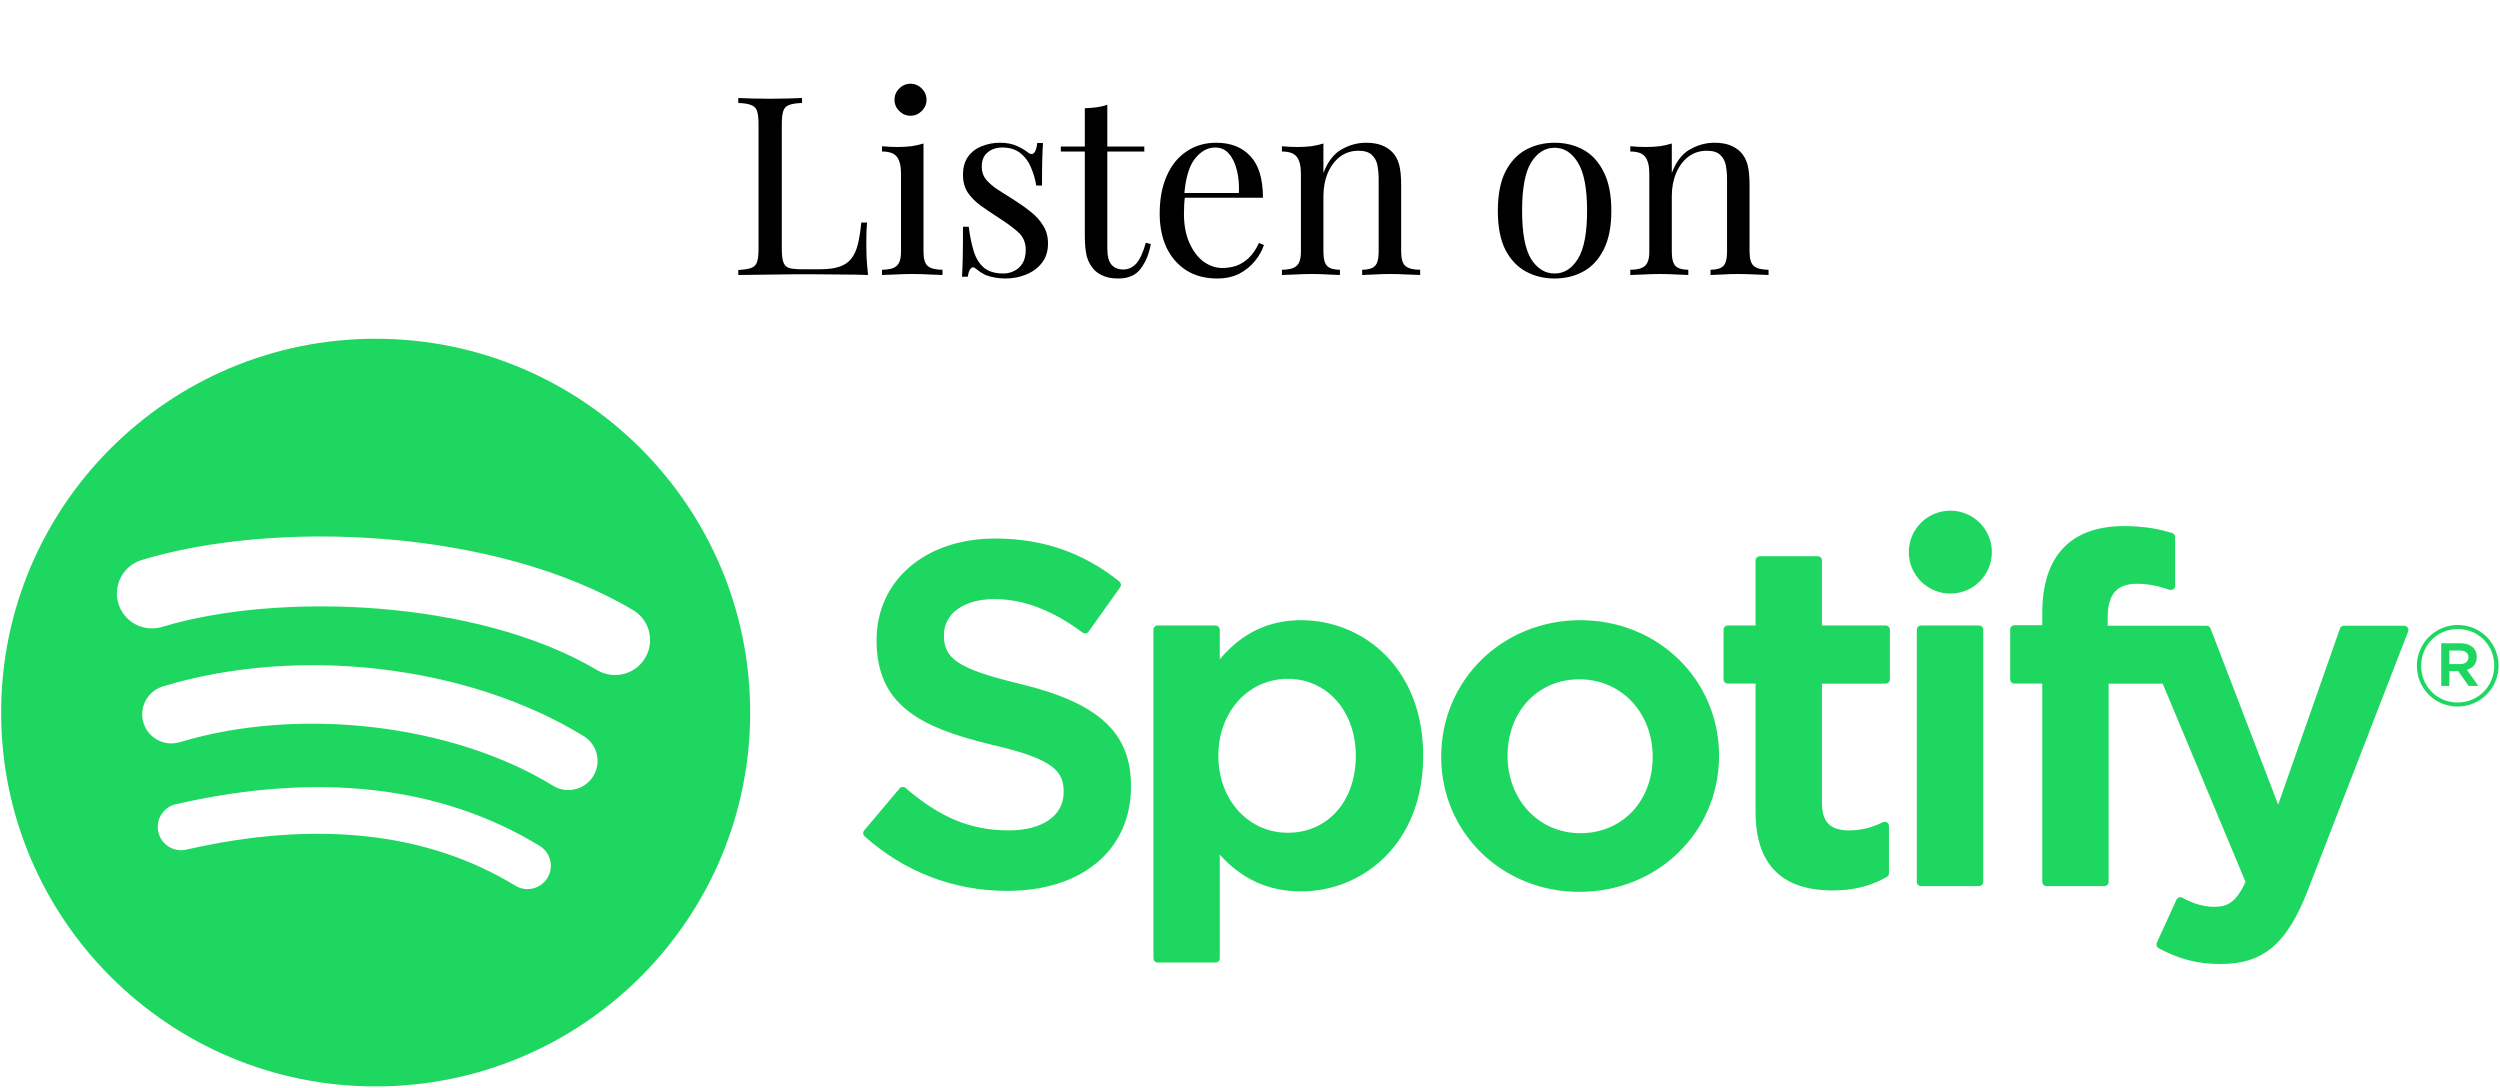 <?xml version="1.0" encoding="UTF-8"?> <svg xmlns="http://www.w3.org/2000/svg" width="200" height="87" viewBox="0 0 200 87" fill="none"><path d="M30.052 27.099C13.505 27.099 0.091 40.489 0.091 57.007C0.091 73.525 13.505 86.914 30.052 86.914C46.601 86.914 60.014 73.525 60.014 57.007C60.014 40.49 46.601 27.1 30.052 27.1L30.052 27.099ZM43.792 70.235C43.256 71.113 42.104 71.392 41.224 70.853C34.189 66.563 25.333 65.592 14.904 67.97C13.899 68.199 12.897 67.57 12.668 66.567C12.438 65.563 13.065 64.563 14.073 64.335C25.486 61.732 35.276 62.852 43.174 67.67C44.054 68.21 44.333 69.356 43.792 70.235ZM47.46 62.091C46.784 63.188 45.345 63.535 44.247 62.86C36.193 57.918 23.917 56.487 14.391 59.374C13.155 59.746 11.851 59.051 11.476 57.82C11.104 56.587 11.8 55.287 13.033 54.912C23.915 51.616 37.442 53.212 46.691 58.886C47.789 59.561 48.136 60.996 47.46 62.091ZM47.775 53.611C38.118 47.886 22.186 47.359 12.966 50.153C11.486 50.601 9.92 49.766 9.472 48.289C9.023 46.81 9.858 45.248 11.34 44.799C21.923 41.592 39.517 42.211 50.635 48.8C51.969 49.589 52.406 51.305 51.615 52.633C50.828 53.962 49.103 54.4 47.776 53.611H47.775ZM81.606 54.708C76.433 53.477 75.513 52.612 75.513 50.796C75.513 49.081 77.131 47.926 79.538 47.926C81.871 47.926 84.183 48.803 86.608 50.608C86.68 50.663 86.773 50.684 86.862 50.67C86.955 50.656 87.034 50.607 87.088 50.532L89.614 46.978C89.717 46.831 89.689 46.63 89.549 46.518C86.662 44.206 83.413 43.082 79.614 43.082C74.029 43.082 70.125 46.428 70.125 51.216C70.125 56.35 73.492 58.167 79.309 59.571C84.258 60.709 85.095 61.663 85.095 63.367C85.095 65.256 83.406 66.431 80.687 66.431C77.667 66.431 75.202 65.413 72.447 63.035C72.379 62.974 72.286 62.949 72.2 62.953C72.107 62.96 72.025 63.002 71.968 63.07L69.134 66.435C69.016 66.578 69.031 66.785 69.166 66.906C72.372 69.763 76.315 71.27 80.573 71.27C86.59 71.27 90.48 67.988 90.48 62.906C90.49 58.618 87.918 56.243 81.617 54.713L81.606 54.708ZM104.097 49.615C101.488 49.615 99.349 50.641 97.582 52.743V50.377C97.582 50.19 97.431 50.038 97.245 50.038H92.612C92.426 50.038 92.276 50.19 92.276 50.377V76.663C92.276 76.849 92.426 77.002 92.612 77.002H97.245C97.431 77.002 97.582 76.849 97.582 76.663V68.367C99.349 70.342 101.488 71.31 104.097 71.31C108.945 71.31 113.853 67.585 113.853 60.464C113.861 53.341 108.952 49.615 104.1 49.615L104.097 49.615ZM108.465 60.464C108.465 64.088 106.229 66.62 103.023 66.62C99.857 66.62 97.467 63.974 97.467 60.464C97.467 56.953 99.857 54.307 103.023 54.307C106.175 54.307 108.465 56.896 108.465 60.464ZM126.429 49.615C120.186 49.615 115.295 54.414 115.295 60.541C115.295 66.603 120.154 71.349 126.354 71.349C132.619 71.349 137.524 66.567 137.524 60.464C137.524 54.381 132.651 49.616 126.429 49.616V49.615ZM126.429 66.656C123.109 66.656 120.605 63.992 120.605 60.462C120.605 56.916 123.023 54.343 126.354 54.343C129.696 54.343 132.215 57.006 132.215 60.539C132.215 64.085 129.782 66.656 126.429 66.656ZM150.855 50.038H145.757V44.836C145.757 44.65 145.607 44.498 145.42 44.498H140.787C140.601 44.498 140.447 44.65 140.447 44.836V50.038H138.222C138.036 50.038 137.886 50.19 137.886 50.377V54.351C137.886 54.538 138.036 54.69 138.222 54.69H140.447V64.974C140.447 69.127 142.519 71.235 146.608 71.235C148.268 71.235 149.646 70.892 150.945 70.156C151.052 70.099 151.116 69.985 151.116 69.863V66.078C151.116 65.963 151.056 65.853 150.955 65.792C150.855 65.728 150.73 65.724 150.626 65.778C149.735 66.224 148.873 66.431 147.907 66.431C146.422 66.431 145.757 65.756 145.757 64.249V54.692H150.855C151.041 54.692 151.191 54.54 151.191 54.353V50.379C151.199 50.193 151.048 50.04 150.859 50.04L150.855 50.038ZM168.615 50.059V49.42C168.615 47.54 169.338 46.702 170.955 46.702C171.921 46.702 172.698 46.893 173.567 47.182C173.674 47.216 173.785 47.199 173.871 47.135C173.961 47.071 174.011 46.969 174.011 46.86V42.964C174.011 42.815 173.918 42.683 173.771 42.639C172.855 42.367 171.682 42.087 169.921 42.087C165.646 42.087 163.381 44.492 163.381 49.04V50.018H161.156C160.97 50.018 160.816 50.17 160.816 50.357V54.351C160.816 54.538 160.97 54.69 161.156 54.69H163.381V70.549C163.381 70.738 163.535 70.888 163.721 70.888H168.351C168.54 70.888 168.691 70.738 168.691 70.549V54.691H173.016L179.642 70.549C178.891 72.213 178.15 72.545 177.141 72.545C176.326 72.545 175.463 72.302 174.587 71.82C174.505 71.778 174.404 71.77 174.318 71.795C174.229 71.828 174.154 71.892 174.118 71.978L172.547 75.417C172.472 75.581 172.537 75.77 172.694 75.856C174.333 76.742 175.81 77.12 177.639 77.12C181.059 77.12 182.952 75.528 184.615 71.249L192.651 50.521C192.694 50.417 192.68 50.299 192.615 50.207C192.555 50.115 192.451 50.06 192.34 50.06H187.517C187.37 50.06 187.242 50.151 187.195 50.287L182.254 64.37L176.844 50.278C176.794 50.146 176.669 50.06 176.53 50.06H168.615V50.059ZM158.318 50.038H153.685C153.499 50.038 153.345 50.19 153.345 50.377V70.549C153.345 70.738 153.499 70.888 153.685 70.888H158.318C158.505 70.888 158.658 70.738 158.658 70.549V50.379C158.658 50.192 158.508 50.04 158.318 50.04V50.038ZM156.029 40.853C154.193 40.853 152.705 42.336 152.705 44.167C152.705 46 154.193 47.485 156.029 47.485C157.864 47.485 159.349 46 159.349 44.167C159.349 42.336 157.861 40.853 156.029 40.853ZM196.608 56.524C194.776 56.524 193.349 55.055 193.349 53.27C193.349 51.485 194.794 49.999 196.626 49.999C198.458 49.999 199.886 51.468 199.886 53.251C199.886 55.036 198.44 56.524 196.608 56.524ZM196.626 50.322C194.955 50.322 193.692 51.648 193.692 53.27C193.692 54.892 194.948 56.199 196.608 56.199C198.279 56.199 199.542 54.875 199.542 53.251C199.542 51.63 198.286 50.322 196.626 50.322ZM197.349 53.586L198.272 54.875H197.492L196.662 53.693H195.95V54.875H195.299V51.459H196.823C197.621 51.459 198.143 51.865 198.143 52.549C198.147 53.109 197.821 53.451 197.352 53.586H197.349ZM196.798 52.045H195.95V53.125H196.798C197.22 53.125 197.474 52.919 197.474 52.585C197.474 52.233 197.22 52.045 196.798 52.045Z" fill="#1ED760"></path><path d="M64.163 7.84V8.24C63.709 8.253 63.363 8.307 63.123 8.4C62.896 8.48 62.743 8.64 62.663 8.88C62.583 9.107 62.543 9.467 62.543 9.96V19.88C62.543 20.36 62.583 20.72 62.663 20.96C62.743 21.2 62.896 21.36 63.123 21.44C63.363 21.507 63.709 21.54 64.163 21.54H65.623C66.249 21.54 66.756 21.473 67.143 21.34C67.543 21.207 67.856 21 68.083 20.72C68.323 20.427 68.503 20.04 68.623 19.56C68.743 19.08 68.836 18.493 68.903 17.8H69.363C69.323 18.213 69.303 18.76 69.303 19.44C69.303 19.693 69.309 20.06 69.323 20.54C69.349 21.007 69.389 21.493 69.443 22C68.763 21.973 67.996 21.96 67.143 21.96C66.289 21.947 65.529 21.94 64.863 21.94C64.569 21.94 64.189 21.94 63.723 21.94C63.269 21.94 62.776 21.947 62.243 21.96C61.709 21.96 61.169 21.967 60.623 21.98C60.076 21.98 59.556 21.987 59.063 22V21.6C59.516 21.573 59.856 21.52 60.083 21.44C60.323 21.36 60.483 21.2 60.563 20.96C60.643 20.72 60.683 20.36 60.683 19.88V9.96C60.683 9.467 60.643 9.107 60.563 8.88C60.483 8.64 60.323 8.48 60.083 8.4C59.856 8.307 59.516 8.253 59.063 8.24V7.84C59.343 7.853 59.709 7.867 60.163 7.88C60.616 7.893 61.103 7.9 61.623 7.9C62.089 7.9 62.549 7.893 63.003 7.88C63.469 7.867 63.856 7.853 64.163 7.84ZM72.841 6.7C73.187 6.7 73.487 6.827 73.74 7.08C73.994 7.333 74.121 7.633 74.121 7.98C74.121 8.327 73.994 8.627 73.74 8.88C73.487 9.133 73.187 9.26 72.841 9.26C72.494 9.26 72.194 9.133 71.941 8.88C71.687 8.627 71.561 8.327 71.561 7.98C71.561 7.633 71.687 7.333 71.941 7.08C72.194 6.827 72.494 6.7 72.841 6.7ZM73.88 11.48V20.14C73.88 20.7 73.994 21.08 74.221 21.28C74.46 21.48 74.854 21.58 75.4 21.58V22C75.174 21.987 74.827 21.973 74.361 21.96C73.907 21.933 73.447 21.92 72.981 21.92C72.527 21.92 72.067 21.933 71.6 21.96C71.134 21.973 70.787 21.987 70.561 22V21.58C71.107 21.58 71.494 21.48 71.721 21.28C71.96 21.08 72.081 20.7 72.081 20.14V13.88C72.081 13.28 71.974 12.84 71.76 12.56C71.547 12.267 71.147 12.12 70.561 12.12V11.7C70.987 11.74 71.4 11.76 71.8 11.76C72.187 11.76 72.554 11.74 72.9 11.7C73.26 11.647 73.587 11.573 73.88 11.48ZM80 11.42C80.533 11.42 80.987 11.507 81.36 11.68C81.733 11.853 82.007 12.013 82.18 12.16C82.62 12.52 82.886 12.28 82.98 11.44H83.44C83.413 11.813 83.393 12.26 83.38 12.78C83.367 13.287 83.36 13.973 83.36 14.84H82.9C82.82 14.347 82.68 13.867 82.48 13.4C82.293 12.933 82.013 12.553 81.64 12.26C81.266 11.953 80.78 11.8 80.18 11.8C79.713 11.8 79.32 11.933 79 12.2C78.693 12.453 78.54 12.833 78.54 13.34C78.54 13.74 78.66 14.087 78.9 14.38C79.14 14.66 79.453 14.927 79.84 15.18C80.227 15.42 80.647 15.687 81.1 15.98C81.606 16.3 82.067 16.627 82.48 16.96C82.893 17.293 83.22 17.66 83.46 18.06C83.713 18.46 83.84 18.933 83.84 19.48C83.84 20.093 83.68 20.607 83.36 21.02C83.04 21.433 82.62 21.747 82.1 21.96C81.593 22.173 81.033 22.28 80.42 22.28C80.126 22.28 79.847 22.253 79.58 22.2C79.326 22.16 79.08 22.093 78.84 22C78.707 21.933 78.567 21.853 78.42 21.76C78.287 21.667 78.153 21.567 78.02 21.46C77.886 21.353 77.766 21.36 77.66 21.48C77.553 21.587 77.473 21.807 77.42 22.14H76.96C76.987 21.713 77.007 21.193 77.02 20.58C77.033 19.967 77.04 19.153 77.04 18.14H77.5C77.593 18.887 77.727 19.54 77.9 20.1C78.073 20.66 78.347 21.1 78.72 21.42C79.093 21.727 79.613 21.88 80.28 21.88C80.546 21.88 80.813 21.82 81.08 21.7C81.36 21.58 81.593 21.38 81.78 21.1C81.966 20.82 82.06 20.447 82.06 19.98C82.06 19.393 81.847 18.913 81.42 18.54C80.993 18.167 80.453 17.773 79.8 17.36C79.32 17.053 78.867 16.747 78.44 16.44C78.026 16.133 77.686 15.787 77.42 15.4C77.166 15.013 77.04 14.547 77.04 14C77.04 13.4 77.173 12.913 77.44 12.54C77.72 12.153 78.087 11.873 78.54 11.7C78.993 11.513 79.48 11.42 80 11.42ZM88.585 8.38V11.72H91.545V12.12H88.585V19.86C88.585 20.487 88.698 20.927 88.925 21.18C89.152 21.433 89.465 21.56 89.865 21.56C90.265 21.56 90.612 21.4 90.905 21.08C91.198 20.747 91.452 20.193 91.665 19.42L92.065 19.52C91.932 20.293 91.665 20.947 91.265 21.48C90.879 22.013 90.278 22.28 89.465 22.28C89.012 22.28 88.638 22.22 88.345 22.1C88.052 21.993 87.792 21.833 87.565 21.62C87.272 21.313 87.065 20.947 86.945 20.52C86.838 20.093 86.785 19.527 86.785 18.82V12.12H84.865V11.72H86.785V8.66C87.118 8.647 87.439 8.62 87.745 8.58C88.052 8.54 88.332 8.473 88.585 8.38ZM97.296 11.42C98.469 11.42 99.382 11.78 100.035 12.5C100.702 13.207 101.035 14.313 101.035 15.82H93.975L93.956 15.44H99.115C99.142 14.787 99.089 14.187 98.956 13.64C98.822 13.08 98.609 12.633 98.316 12.3C98.035 11.967 97.669 11.8 97.216 11.8C96.602 11.8 96.055 12.107 95.576 12.72C95.109 13.333 94.829 14.307 94.736 15.64L94.796 15.72C94.769 15.92 94.749 16.14 94.736 16.38C94.722 16.62 94.716 16.86 94.716 17.1C94.716 18.007 94.862 18.787 95.156 19.44C95.449 20.093 95.829 20.593 96.296 20.94C96.775 21.273 97.269 21.44 97.775 21.44C98.175 21.44 98.555 21.38 98.915 21.26C99.275 21.127 99.609 20.913 99.915 20.62C100.222 20.327 100.489 19.933 100.715 19.44L101.115 19.6C100.969 20.04 100.729 20.467 100.395 20.88C100.062 21.293 99.642 21.633 99.135 21.9C98.629 22.153 98.042 22.28 97.376 22.28C96.415 22.28 95.589 22.06 94.895 21.62C94.216 21.18 93.689 20.573 93.316 19.8C92.956 19.013 92.775 18.113 92.775 17.1C92.775 15.927 92.962 14.92 93.335 14.08C93.709 13.227 94.236 12.573 94.915 12.12C95.596 11.653 96.389 11.42 97.296 11.42ZM109.273 11.42C109.779 11.42 110.199 11.487 110.533 11.62C110.879 11.753 111.166 11.94 111.393 12.18C111.646 12.447 111.826 12.78 111.933 13.18C112.039 13.58 112.093 14.12 112.093 14.8V20.14C112.093 20.7 112.206 21.08 112.433 21.28C112.673 21.48 113.066 21.58 113.613 21.58V22C113.386 21.987 113.039 21.973 112.573 21.96C112.106 21.933 111.653 21.92 111.213 21.92C110.773 21.92 110.339 21.933 109.913 21.96C109.499 21.973 109.186 21.987 108.973 22V21.58C109.453 21.58 109.793 21.48 109.993 21.28C110.193 21.08 110.293 20.7 110.293 20.14V14.36C110.293 13.947 110.259 13.567 110.193 13.22C110.126 12.873 109.973 12.593 109.733 12.38C109.506 12.167 109.153 12.06 108.673 12.06C108.113 12.06 107.619 12.22 107.193 12.54C106.779 12.86 106.453 13.3 106.213 13.86C105.986 14.407 105.873 15.02 105.873 15.7V20.14C105.873 20.7 105.973 21.08 106.173 21.28C106.373 21.48 106.713 21.58 107.193 21.58V22C106.979 21.987 106.659 21.973 106.233 21.96C105.819 21.933 105.393 21.92 104.953 21.92C104.513 21.92 104.059 21.933 103.593 21.96C103.126 21.973 102.779 21.987 102.553 22V21.58C103.099 21.58 103.486 21.48 103.713 21.28C103.953 21.08 104.073 20.7 104.073 20.14V13.88C104.073 13.28 103.966 12.84 103.753 12.56C103.539 12.267 103.139 12.12 102.553 12.12V11.7C102.979 11.74 103.393 11.76 103.793 11.76C104.179 11.76 104.546 11.74 104.893 11.7C105.253 11.647 105.579 11.573 105.873 11.48V13.84C106.219 12.933 106.699 12.307 107.313 11.96C107.939 11.6 108.593 11.42 109.273 11.42ZM124.367 11.42C125.22 11.42 125.987 11.607 126.667 11.98C127.347 12.353 127.887 12.94 128.287 13.74C128.7 14.54 128.907 15.58 128.907 16.86C128.907 18.14 128.7 19.18 128.287 19.98C127.887 20.767 127.347 21.347 126.667 21.72C125.987 22.093 125.22 22.28 124.367 22.28C123.527 22.28 122.76 22.093 122.067 21.72C121.387 21.347 120.84 20.767 120.427 19.98C120.027 19.18 119.827 18.14 119.827 16.86C119.827 15.58 120.027 14.54 120.427 13.74C120.84 12.94 121.387 12.353 122.067 11.98C122.76 11.607 123.527 11.42 124.367 11.42ZM124.367 11.82C123.607 11.82 122.98 12.213 122.487 13C122.007 13.787 121.767 15.073 121.767 16.86C121.767 18.647 122.007 19.933 122.487 20.72C122.98 21.493 123.607 21.88 124.367 21.88C125.127 21.88 125.747 21.493 126.227 20.72C126.72 19.933 126.967 18.647 126.967 16.86C126.967 15.073 126.72 13.787 126.227 13C125.747 12.213 125.127 11.82 124.367 11.82ZM137.144 11.42C137.65 11.42 138.07 11.487 138.404 11.62C138.75 11.753 139.037 11.94 139.264 12.18C139.517 12.447 139.697 12.78 139.804 13.18C139.91 13.58 139.964 14.12 139.964 14.8V20.14C139.964 20.7 140.077 21.08 140.304 21.28C140.544 21.48 140.937 21.58 141.484 21.58V22C141.257 21.987 140.91 21.973 140.444 21.96C139.977 21.933 139.524 21.92 139.084 21.92C138.644 21.92 138.21 21.933 137.784 21.96C137.37 21.973 137.057 21.987 136.844 22V21.58C137.324 21.58 137.664 21.48 137.864 21.28C138.064 21.08 138.164 20.7 138.164 20.14V14.36C138.164 13.947 138.13 13.567 138.064 13.22C137.997 12.873 137.844 12.593 137.604 12.38C137.377 12.167 137.024 12.06 136.544 12.06C135.984 12.06 135.49 12.22 135.064 12.54C134.65 12.86 134.324 13.3 134.084 13.86C133.857 14.407 133.744 15.02 133.744 15.7V20.14C133.744 20.7 133.844 21.08 134.044 21.28C134.244 21.48 134.584 21.58 135.064 21.58V22C134.85 21.987 134.53 21.973 134.104 21.96C133.69 21.933 133.264 21.92 132.824 21.92C132.384 21.92 131.93 21.933 131.464 21.96C130.997 21.973 130.65 21.987 130.424 22V21.58C130.97 21.58 131.357 21.48 131.584 21.28C131.824 21.08 131.944 20.7 131.944 20.14V13.88C131.944 13.28 131.837 12.84 131.624 12.56C131.41 12.267 131.01 12.12 130.424 12.12V11.7C130.85 11.74 131.264 11.76 131.664 11.76C132.05 11.76 132.417 11.74 132.764 11.7C133.124 11.647 133.45 11.573 133.744 11.48V13.84C134.09 12.933 134.57 12.307 135.184 11.96C135.81 11.6 136.464 11.42 137.144 11.42Z" fill="black"></path></svg> 